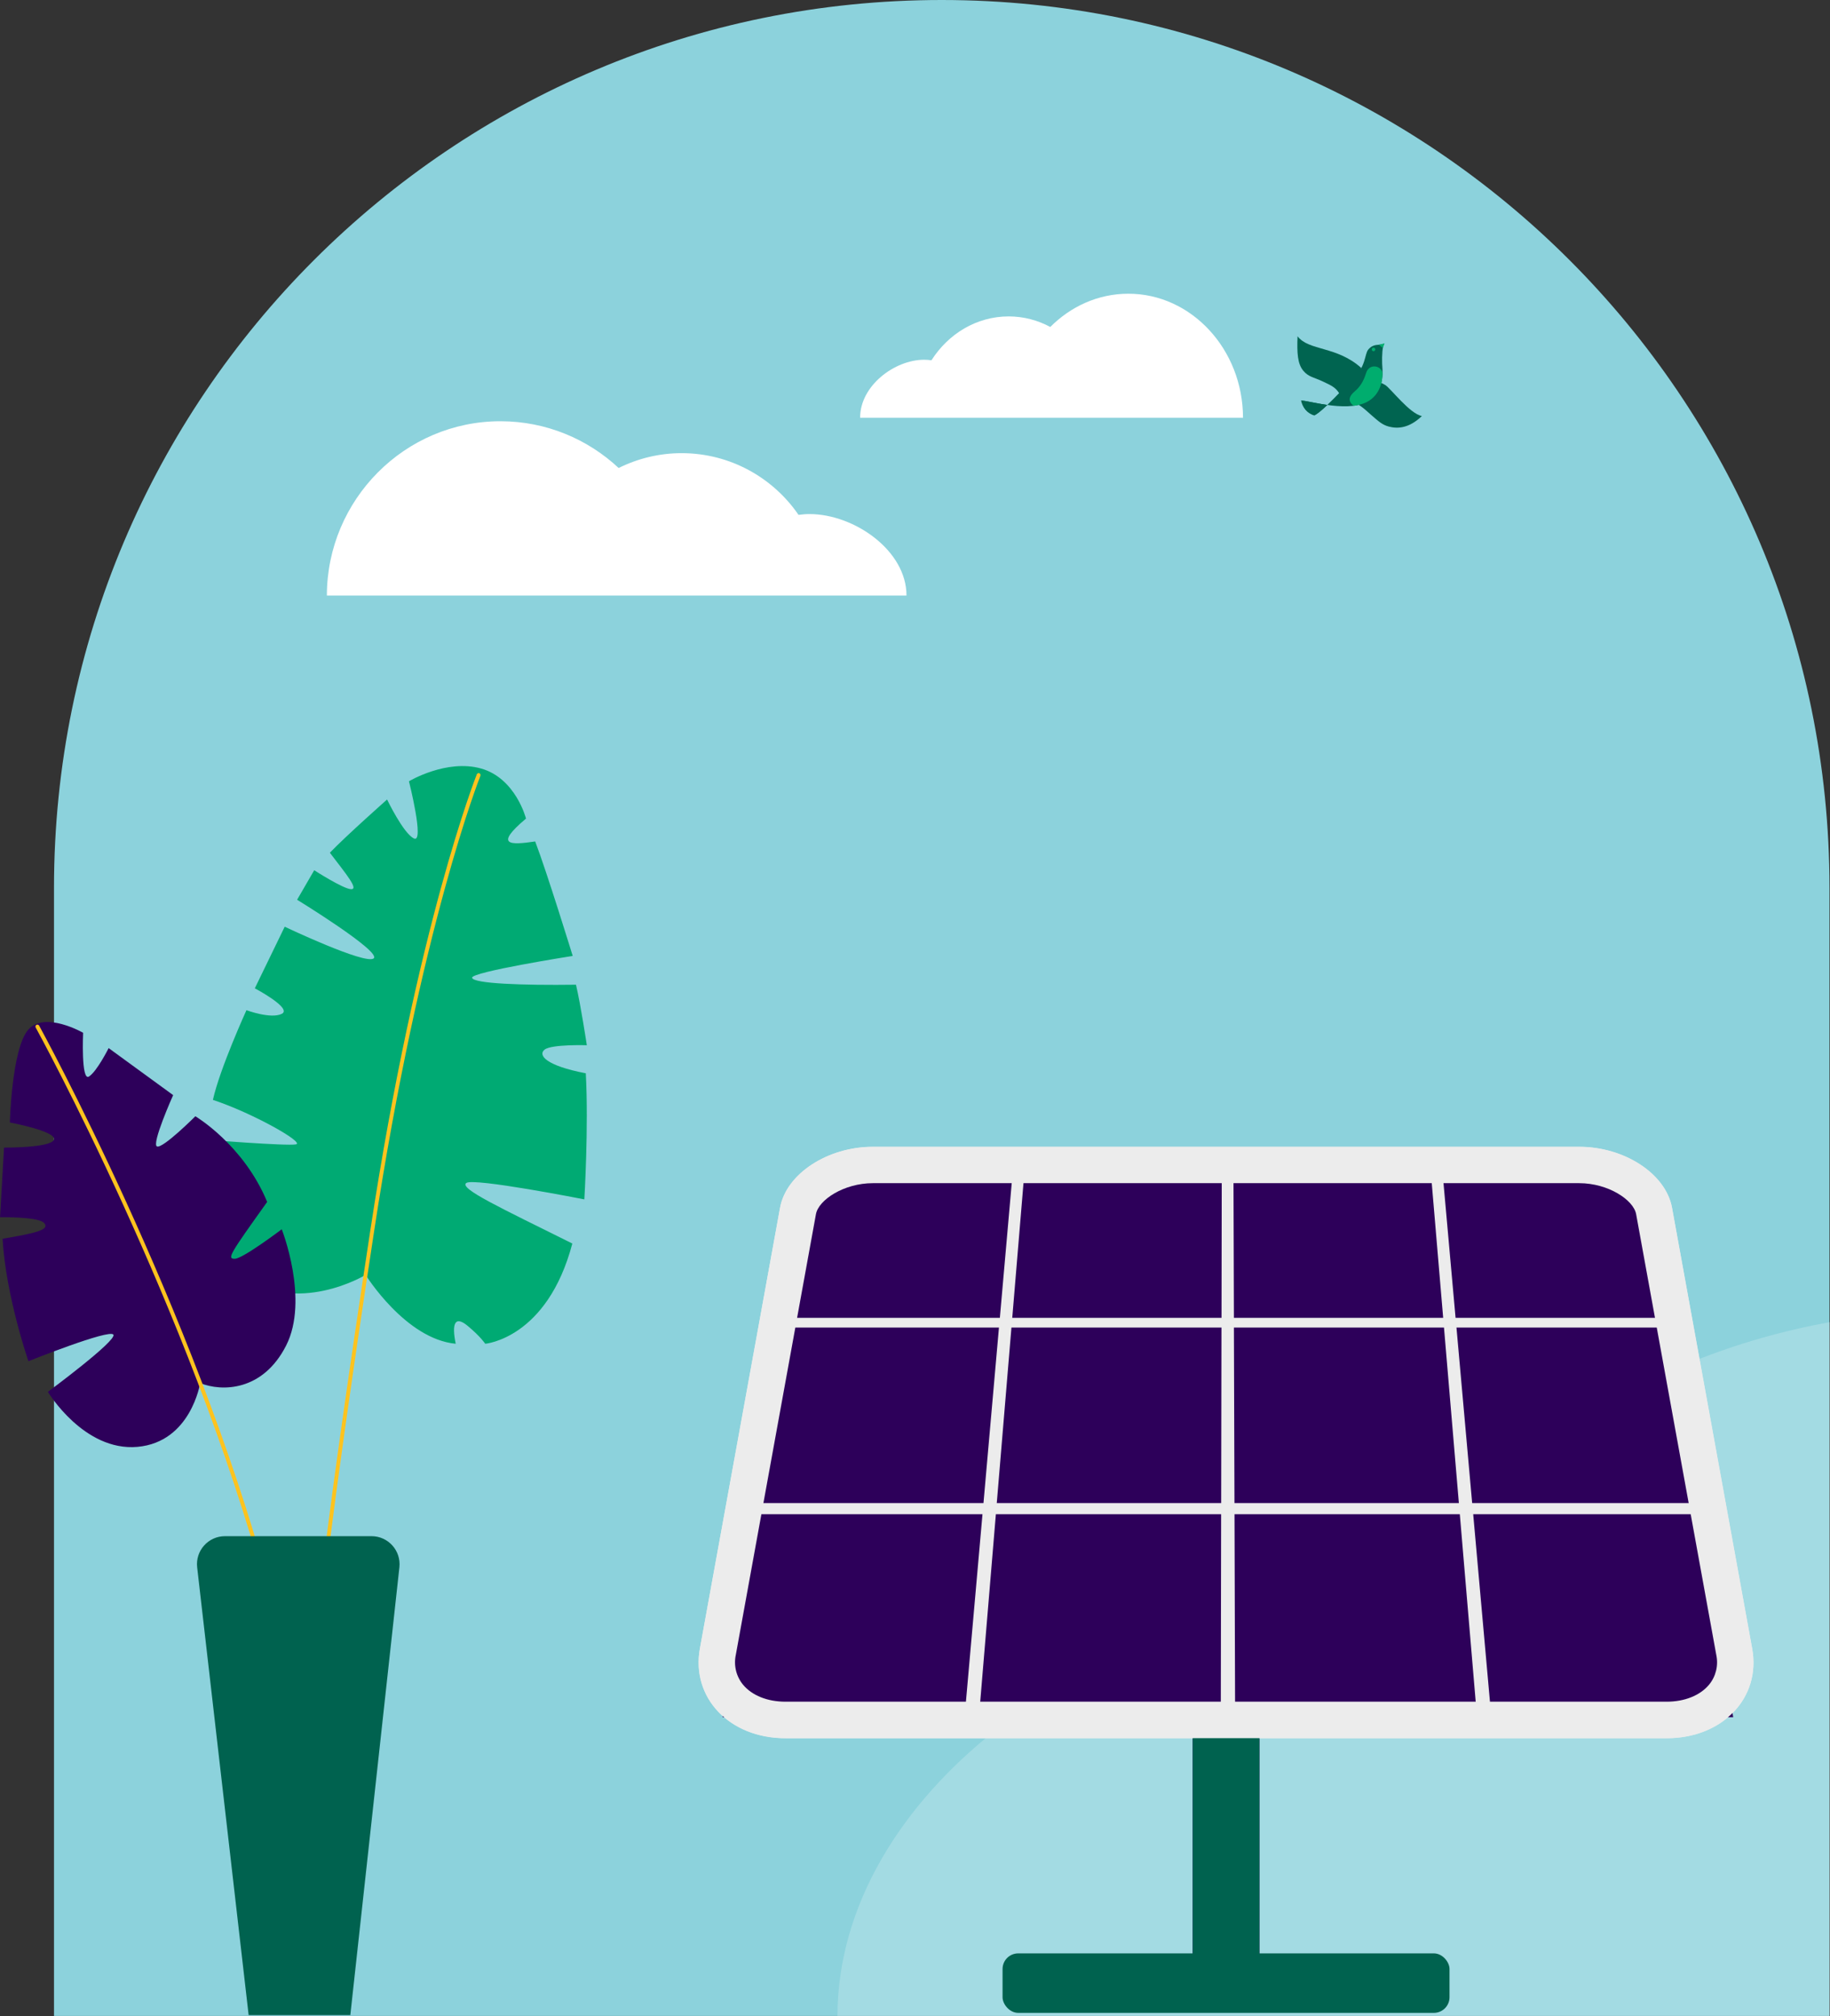<?xml version="1.0" encoding="UTF-8"?><svg id="Calque_2" xmlns="http://www.w3.org/2000/svg" viewBox="0 0 426.67 470.08"><rect x="0" y="0" width="426.67" height="470.08" fill="#333333" stroke="none"/><defs><style>.cls-1{fill:#00aa73;}.cls-2,.cls-3{fill:#fff;}.cls-4{fill:#8cd2dc;}.cls-5{fill:#00624f;}.cls-6{fill:#00ad6e;}.cls-7{fill:#006450;}.cls-3{opacity:.2;}.cls-8{fill:#ffc31e;}.cls-9{fill:#2d005a;}.cls-10{fill:#ececec;}</style></defs><g id="_38"><g><path class="cls-4" d="M219.57,0h0c114.31,0,206.98,92.67,206.98,206.98V470.01H12.59V206.98C12.59,92.67,105.26,0,219.57,0Z"/><path class="cls-3" d="M307.71,375.89c4.34,0,8.57,.4,12.75,.96,24.39-35.38,62.26-60.71,106.21-68.6v161.84H195.26c0-51.99,60.47-94.19,112.45-94.19Z"/><path class="cls-2" d="M200.54,97.38c-.01-7.44,8.02-13.5,14.93-13.51,.58,0,1.14,.05,1.7,.13,3.93-6.17,10.51-10.22,17.99-10.23,3.49,0,6.79,.89,9.72,2.46,4.76-4.78,11.13-7.74,18.16-7.75,14.76-.03,26.75,13.01,26.77,28.91h-89.26Z"/><g><path class="cls-7" d="M331.53,97c-2.84-.51-7.27-6.44-8.56-7.24-3.43-2.14-7.46-.2-8.78,3.6,2.52,.48,3.93,2.02,5.57,3.44,1.64,1.42,2.53,2.26,4.07,2.66,2.04,.53,4.69,.41,7.69-2.46Z"/><path class="cls-7" d="M306.42,96.84c1.82-.77,7.27-6.8,8.71-8.13,3.48-3.21,2.96-6.15,3.91-7.24,1.28-1.47,2.31-.83,3.72-1.34-.45,.38-.57,2.93-.51,4.59,.05,1.28,.76,5.75-2.55,8.36-4.53,3.57-14.61,.22-16.33,.32,.45,1.72,1.34,2.87,3.06,3.45Z"/><path class="cls-7" d="M303.36,93.4c.45,1.72,1.34,2.87,3.06,3.45,.66-.28,1.81-1.24,3.06-2.43-2.89-.41-5.35-1.06-6.13-1.02Z"/><path class="cls-6" d="M320.91,85.49c-.83-.21-1.99,.08-2.42,1.53-.56,1.87-1.47,3.25-2.55,4.15-1.67,1.37-1.4,2.36-.77,3.06,.15,.16,.31,.28,.48,.37,1.54-.2,2.96-.66,4.05-1.52,2.15-1.7,2.6-4.18,2.64-6.06-.15-.82-.72-1.35-1.43-1.53Z"/><path class="cls-7" d="M302.53,78.4c2.62,3.45,9.12,2.23,14.87,7.4-.19,3-2.9,5.63-5.17,5.87-.89-1.4-1.87-1.81-3.83-2.74-1.96-.94-3.32-1.02-4.53-2.49-1.34-1.62-1.5-4.07-1.34-8.04Z"/><path class="cls-6" d="M320.65,81.47c0,.23-.18,.41-.41,.41s-.41-.18-.41-.41,.18-.41,.41-.41,.41,.18,.41,.41Z"/><polygon class="cls-6" points="321.48 80.37 322.41 81.1 322.82 80.06 321.48 80.37"/></g><rect class="cls-9" x="278.09" y="395" width="15.54" height="64.36"/><path class="cls-10" d="M388.58,405.27H183.13c-13.12,0-22.02-9.51-19.95-20.9l18.69-102.78c1.44-7.93,11.11-14.2,21.63-14.2h164.69c10.52,0,20.18,6.27,21.63,14.2l18.69,102.78c2.1,11.38-6.8,20.9-19.92,20.9Z"/><rect class="cls-5" x="278.09" y="398.75" width="15.54" height="60.61"/><rect class="cls-5" x="233.75" y="455.42" width="104.21" height="13.87" rx="3.65" ry="3.65"/><polygon class="cls-9" points="233.12 307.25 184.32 307.25 190.41 271.51 236.27 271.51 233.12 307.25"/><polygon class="cls-9" points="284.8 307.25 236.01 307.25 238.99 271.51 284.86 271.51 284.8 307.25"/><polygon class="cls-9" points="336.48 307.25 287.69 307.25 287.58 271.51 333.45 271.51 336.48 307.25"/><polygon class="cls-9" points="388.16 307.25 339.37 307.25 336.17 271.51 382.03 271.51 388.16 307.25"/><polygon class="cls-9" points="229.3 350.44 176.98 350.44 183.94 309.51 232.91 309.51 229.3 350.44"/><polygon class="cls-9" points="284.72 350.44 232.4 350.44 235.82 309.51 284.79 309.51 284.72 350.44"/><polygon class="cls-9" points="340.14 350.44 287.82 350.44 287.69 309.51 336.67 309.51 340.14 350.44"/><polygon class="cls-9" points="395.55 350.44 343.24 350.44 339.58 309.51 388.55 309.51 395.55 350.44"/><polygon class="cls-9" points="224.89 400.35 168.5 400.35 176.54 353.03 229.07 353.03 224.89 400.35"/><polygon class="cls-9" points="284.63 400.35 228.24 400.35 232.19 353.03 284.71 353.03 284.63 400.35"/><polygon class="cls-9" points="344.37 400.35 287.97 400.35 287.83 353.03 340.36 353.03 344.37 400.35"/><polygon class="cls-9" points="404.1 400.35 347.71 400.35 343.48 353.03 396 353.03 404.1 400.35"/><path class="cls-10" d="M368.2,275.85c6.74,0,12.66,3.89,13.27,7.23l18.69,102.78c.52,2.45-.1,5-1.7,6.93-2.1,2.51-5.7,3.95-9.88,3.95H183.13c-4.19,0-7.79-1.44-9.88-3.95-1.59-1.93-2.22-4.48-1.7-6.93l18.69-102.78c.6-3.34,6.53-7.23,13.27-7.23h164.69m0-8.49H203.51c-10.52,0-20.18,6.27-21.63,14.2l-18.69,102.78c-2.06,11.38,6.8,20.9,19.95,20.9h205.45c13.12,0,22.02-9.51,19.94-20.9l-18.69-102.78c-1.44-7.93-11.11-14.2-21.63-14.2h-.03Z"/><path class="cls-2" d="M211.35,138.85c.02-10.47-12.14-18.98-22.6-19-.87,0-1.73,.08-2.57,.19-5.95-8.67-15.92-14.37-27.23-14.39-5.29,0-10.27,1.26-14.71,3.46-7.21-6.73-16.86-10.88-27.5-10.9-22.35-.04-40.5,18.29-40.53,40.64H211.35Z"/><g><path class="cls-1" d="M122.63,190.82s-2.38-9.35-10.45-11.64c-8.07-2.29-16.83,2.97-16.83,2.97,0,0,3.65,14.45,1.19,13.34-2.46-1.1-6.29-9.09-6.29-9.09,0,0-9.6,8.5-13.34,12.41,3.82,5.01,6.8,8.58,4.93,8.5-1.87-.09-8.58-4.42-8.58-4.42l-3.99,6.88s19.8,12.15,17.85,13.68c-1.95,1.53-20.74-7.39-20.74-7.39l-6.97,14.36s8.84,4.67,6.29,5.95c-2.55,1.27-8.24-.85-8.24-.85,0,0-6.2,13.6-7.82,20.91,9.26,3.06,21.42,9.94,19.38,10.37-2.04,.43-21.33-1.1-21.33-1.1,0,0-5.61,21.76,7.99,31.53,13.6,9.77,29.56,0,29.56,0,0,0,9.28,14.96,21.01,16.06-.94-4.59-.26-6.71,2.8-4.16,3.06,2.55,4.08,4.16,4.08,4.16,0,0,14.45-1.19,20.31-23.37-16.91-8.41-26.43-12.83-24.73-14.11,1.7-1.28,27.53,3.82,27.53,3.82,0,0,1.02-16.83,.34-29.4-9.35-1.78-11.22-4.25-9.6-5.52,1.61-1.28,9.84-1.02,9.84-1.02,0,0-1.42-9.43-2.53-14.11-12.49,.17-23.88-.25-24.22-1.61-.34-1.36,23.46-5.1,23.46-5.1,0,0-6.03-19.59-8.75-26.69-5.78,.85-9.69,1.02-2.12-5.35"/><path class="cls-9" d="M46.67,322.45s-2.14,13.77-14.63,14.88c-12.49,1.1-20.88-12.83-20.88-12.83,0,0,16.2-11.98,15.27-13.34-.93-1.36-19.8,6.2-19.8,6.2,0,0-5.27-15.21-6.03-28.55,8.07-1.36,11.05-2.15,9.69-3.67-1.36-1.52-10.28-1.35-10.28-1.35l.93-16.23s11.05,.08,11.64-1.87c.59-1.96-10.28-3.99-10.28-3.99,0,0,.43-17.08,4.25-21.59,3.82-4.5,12.83,.68,12.83,.68,0,0-.51,11.39,1.36,10.2,1.87-1.19,4.59-6.63,4.59-6.63l15.04,10.96s-5.18,11.56-3.74,11.98c1.44,.43,8.92-7.05,8.92-7.05,0,0,11.22,6.63,16.74,19.97-8.67,12.15-9.43,13.26-7.56,13.26s10.96-6.88,10.96-6.88c0,0,6.46,16.4,1.02,27.11-5.44,10.71-15.02,10.78-20.04,8.75"/><path class="cls-8" d="M62.29,370.33s.08,0,.12-.02c.24-.07,.39-.32,.32-.56C45.08,304.68,9.48,239.77,9.12,239.12c-.12-.22-.4-.3-.62-.18-.22,.12-.3,.4-.18,.62,.36,.65,35.91,65.47,53.53,130.44,.06,.2,.24,.34,.44,.34"/><path class="cls-8" d="M73.84,382.25c.23,0,.43-.18,.45-.42,.02-.23,2.1-23.7,12.93-94.75,10.83-71.01,24.65-105.87,24.79-106.21,.09-.23-.02-.5-.25-.59-.23-.09-.5,.02-.59,.25-.14,.34-14,35.28-24.84,106.41-10.84,71.09-12.92,94.58-12.94,94.81-.02,.25,.16,.47,.41,.49,.01,0,.03,0,.04,0"/><path class="cls-5" d="M86.62,358.15H52.46c-3.91,0-6.94,3.4-6.49,7.28l12,104.37h23.71s11.44-104.4,11.44-104.4c.42-3.87-2.61-7.25-6.5-7.25"/></g></g></g></svg>